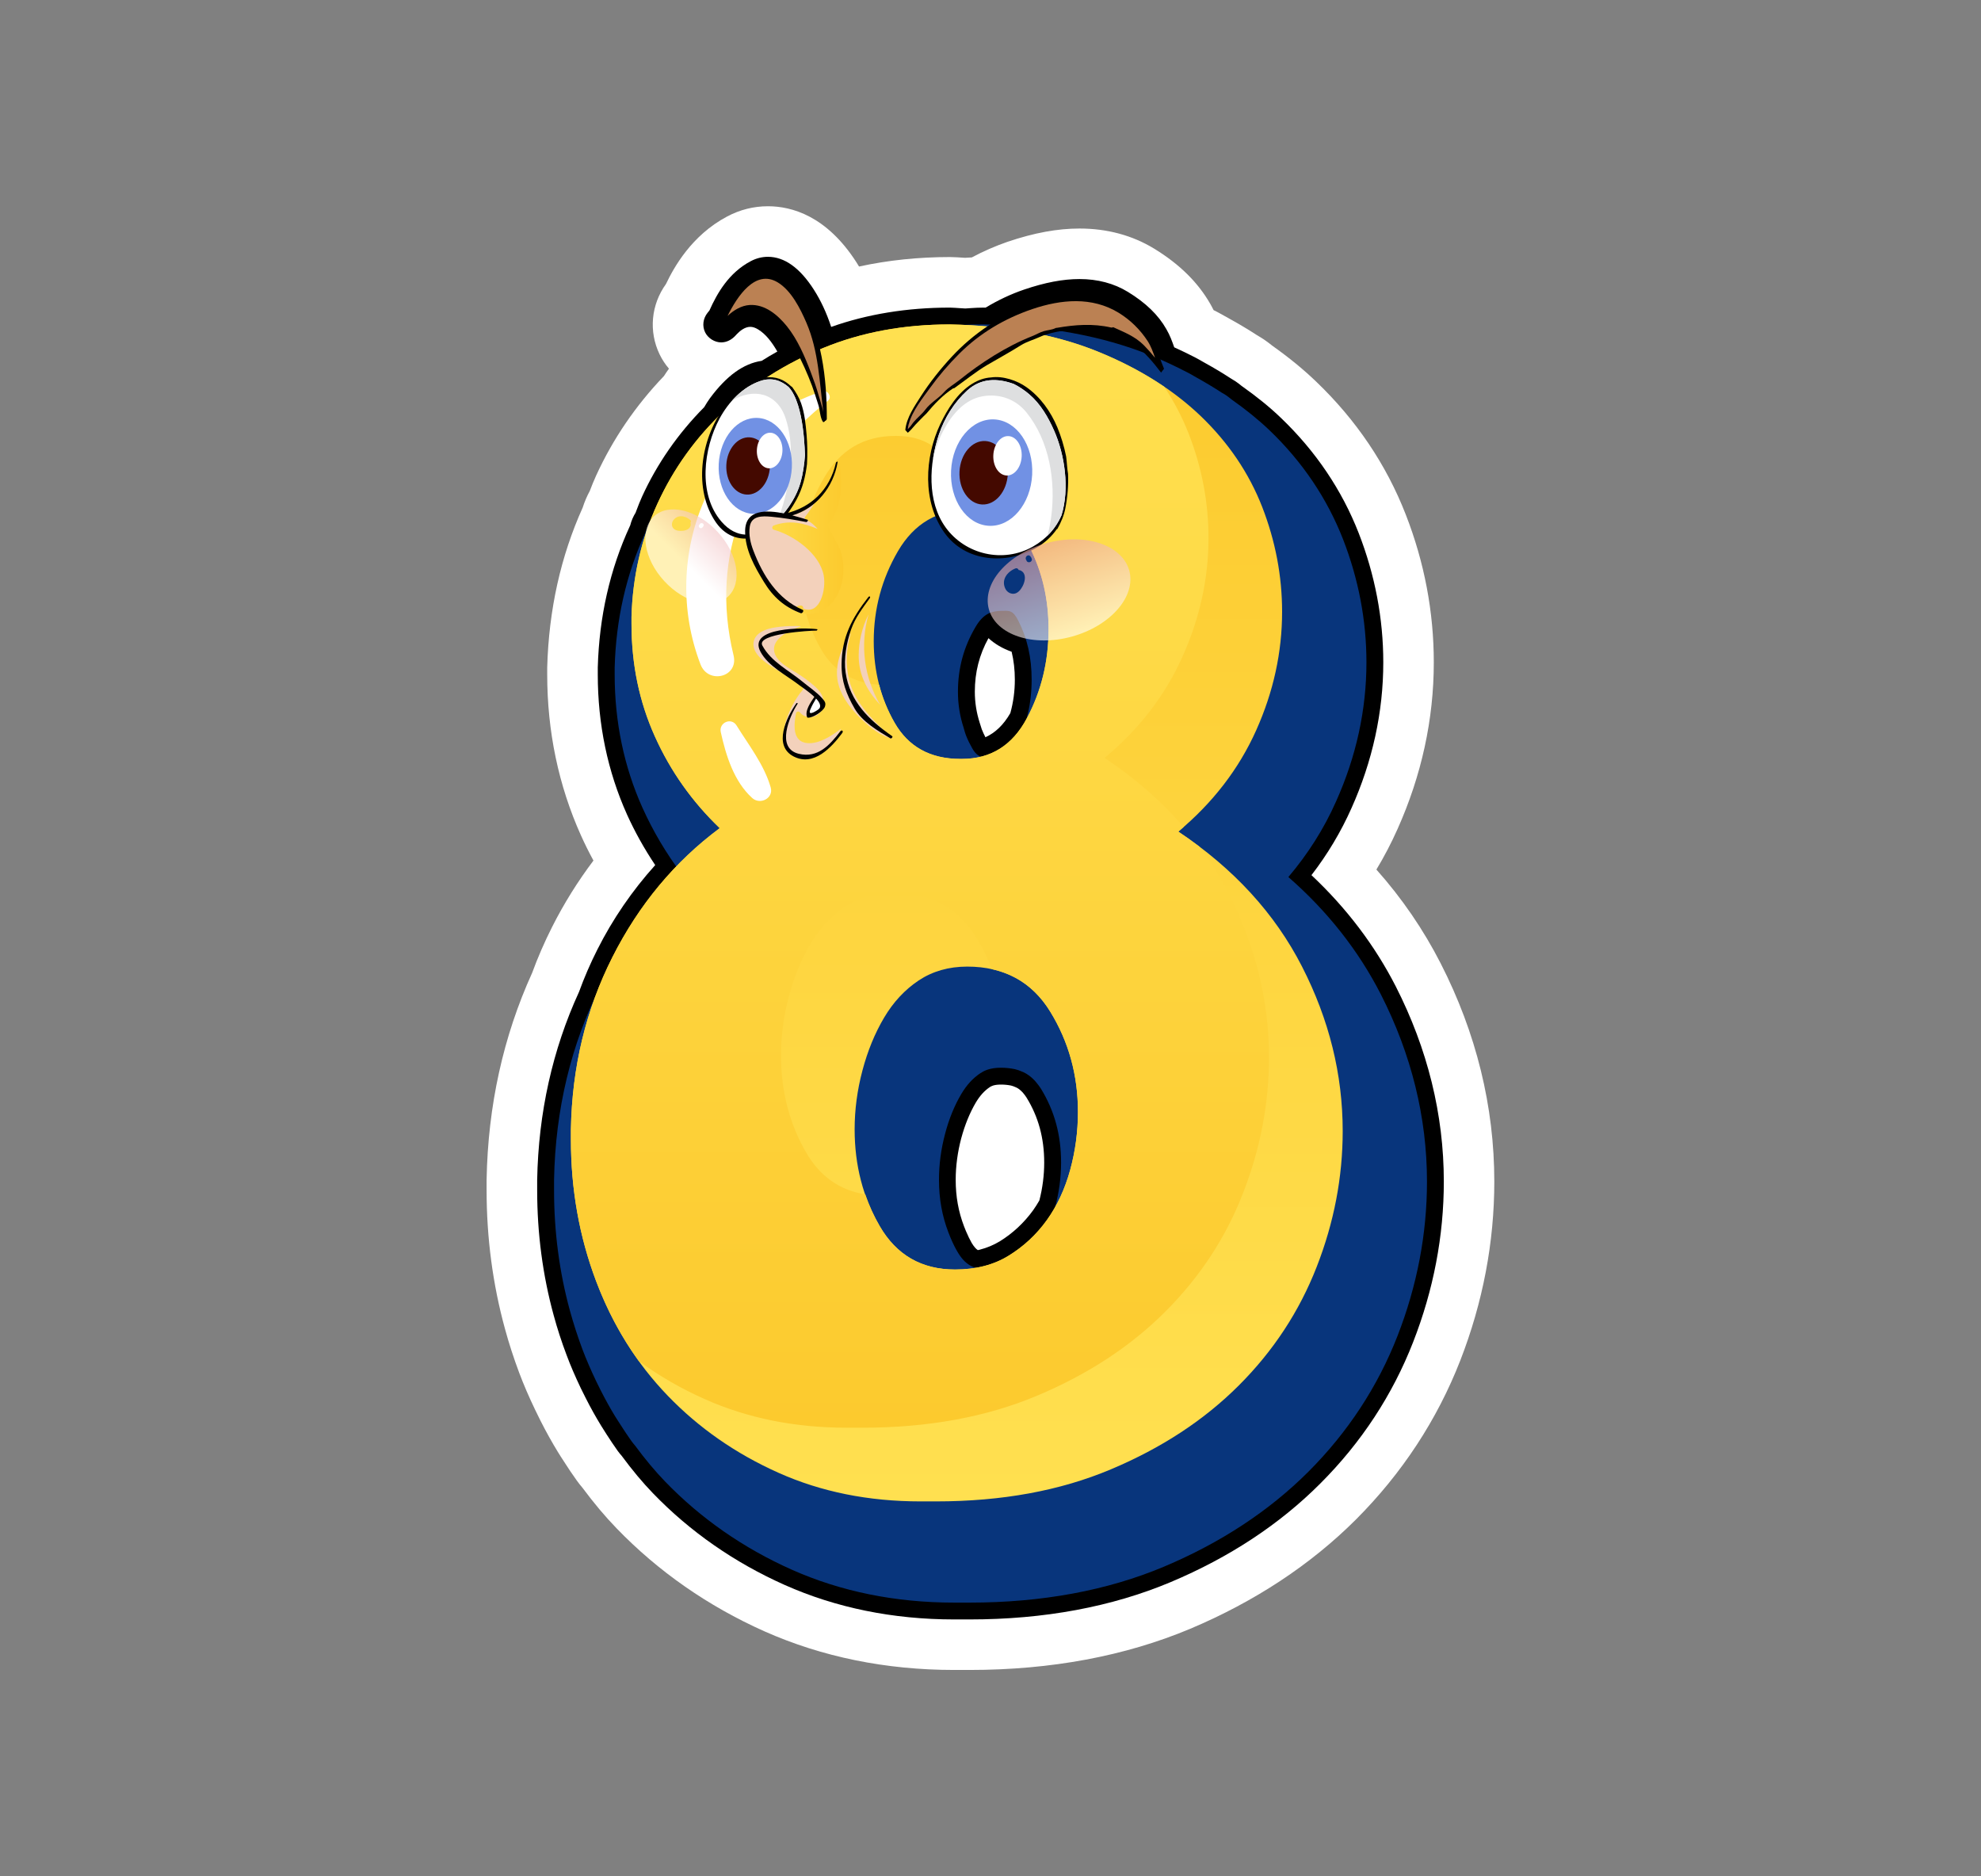 <?xml version="1.0" encoding="utf-8"?>
<!-- Generator: Adobe Illustrator 16.0.0, SVG Export Plug-In . SVG Version: 6.00 Build 0)  -->
<!DOCTYPE svg PUBLIC "-//W3C//DTD SVG 1.1//EN" "http://www.w3.org/Graphics/SVG/1.1/DTD/svg11.dtd">
<svg version="1.1" id="Layer_1" xmlns="http://www.w3.org/2000/svg" xmlns:xlink="http://www.w3.org/1999/xlink" x="0px" y="0px"
	 width="58.083px" height="55px" viewBox="0 0 58.083 55" enable-background="new 0 0 58.083 55" xml:space="preserve">
<rect x="0" y="0" width="58.083" height="55" fill="#808080" stroke="none"/>
<g>
	<path fill="#FFFFFF" d="M42.039,19.416c0-1.473-0.275-2.93-0.82-4.327c-0.57-1.468-1.457-2.78-2.627-3.9
		c-0.373-0.36-0.797-0.706-1.287-1.054c-0.08-0.065-0.162-0.125-0.24-0.179c-0.07-0.047-0.146-0.093-0.209-0.13
		c-0.254-0.165-0.517-0.322-0.787-0.471l-0.065-0.037c-0.093-0.053-0.187-0.105-0.291-0.161c-0.042-0.022-0.087-0.045-0.13-0.066
		c-0.031-0.058-0.059-0.116-0.093-0.175c-0.367-0.641-0.906-1.171-1.643-1.623c-0.646-0.395-1.386-0.594-2.196-0.594
		c-0.645,0-1.331,0.126-2.104,0.387c-0.355,0.123-0.708,0.275-1.054,0.46c-0.05,0.001-0.195,0.011-0.195,0.011l-0.056-0.003
		c-0.113-0.008-0.227-0.016-0.392-0.019c-0.924,0-1.815,0.093-2.663,0.278c-0.025-0.042-0.052-0.083-0.078-0.126
		c-0.871-1.356-1.892-1.641-2.593-1.641c-0.418,0-0.82,0.1-1.198,0.301c-1.044,0.553-1.564,1.499-1.791,1.977
		c-0.438,0.608-0.512,1.389-0.188,2.063c0.075,0.154,0.167,0.295,0.275,0.42c-0.05,0.069-0.099,0.14-0.146,0.215
		c-0.83,0.866-1.498,1.846-1.986,2.911c-0.069,0.149-0.13,0.303-0.189,0.457c-0.084,0.155-0.154,0.319-0.208,0.488
		c-0.645,1.431-0.994,2.995-1.041,4.688v0.203c0,1.671,0.333,3.259,0.989,4.719c0.113,0.25,0.234,0.495,0.367,0.738
		c-0.46,0.611-0.865,1.259-1.208,1.938c-0.222,0.438-0.425,0.904-0.589,1.353c-0.847,1.863-1.297,3.896-1.336,6.068v0.305
		c0,1.393,0.181,2.76,0.537,4.057c0.117,0.432,0.259,0.867,0.419,1.295c0.133,0.352,0.282,0.699,0.465,1.08
		c0.049,0.105,0.102,0.209,0.161,0.328c0.169,0.334,0.336,0.631,0.505,0.908c0.058,0.094,0.117,0.188,0.179,0.281
		c0.122,0.191,0.247,0.379,0.374,0.555c0.064,0.09,0.122,0.162,0.17,0.217c0.342,0.459,0.662,0.84,1.002,1.191
		c1.219,1.262,2.675,2.277,4.328,3.016c1.691,0.752,3.564,1.135,5.568,1.135h0.456c2.384,0,4.558-0.406,6.467-1.207
		c1.894-0.799,3.53-1.877,4.86-3.205c1.35-1.352,2.379-2.92,3.059-4.664c0.66-1.697,0.996-3.461,0.996-5.24
		c0-2.199-0.527-4.35-1.572-6.395c-0.502-0.984-1.133-1.907-1.885-2.752c0.232-0.384,0.438-0.78,0.619-1.186
		C41.681,22.729,42.039,21.084,42.039,19.416z"/>
	<g>
		<path d="M40.558,19.416c0-1.289-0.244-2.564-0.721-3.789c-0.494-1.263-1.258-2.397-2.273-3.37c-0.33-0.319-0.713-0.628-1.16-0.944
			c-0.057-0.046-0.113-0.092-0.173-0.131c-0.054-0.035-0.11-0.067-0.149-0.092c-0.231-0.151-0.477-0.299-0.745-0.447l-0.071-0.04
			c-0.076-0.043-0.148-0.086-0.234-0.13c-0.205-0.105-0.406-0.202-0.604-0.292c-0.059-0.168-0.124-0.351-0.229-0.53
			c-0.236-0.418-0.606-0.775-1.128-1.094c-0.408-0.25-0.888-0.377-1.421-0.377c-0.48,0-1.011,0.1-1.625,0.309
			c-0.381,0.13-0.761,0.308-1.127,0.529c-0.019,0-0.037-0.001-0.06-0.001c-0.133,0-0.261,0.007-0.39,0.016l-0.144,0.01l-0.165-0.01
			c-0.091-0.007-0.184-0.013-0.29-0.016c-1.249,0-2.417,0.19-3.479,0.566c-0.134-0.409-0.302-0.771-0.509-1.094
			C23.453,7.852,23,7.528,22.516,7.528c-0.174,0-0.343,0.043-0.504,0.128c-0.644,0.34-0.985,0.94-1.211,1.445
			c-0.02,0.023-0.038,0.045-0.055,0.068c-0.134,0.168-0.162,0.387-0.072,0.573c0.084,0.172,0.279,0.295,0.47,0.295
			c0.157,0,0.308-0.072,0.433-0.213c0.007-0.007,0.014-0.016,0.022-0.024c0.096-0.102,0.241-0.219,0.399-0.219
			c0.073,0,0.15,0.025,0.234,0.078c0.223,0.138,0.392,0.358,0.56,0.646c-0.157,0.087-0.311,0.179-0.46,0.273
			c-0.532,0.078-1.028,0.436-1.516,1.095c-0.059,0.081-0.114,0.169-0.169,0.263c-0.767,0.774-1.379,1.655-1.82,2.618
			c-0.063,0.137-0.116,0.276-0.169,0.416l-0.021,0.057c-0.071,0.114-0.125,0.238-0.159,0.373c-0.004,0.008-0.008,0.016-0.009,0.02
			c-0.585,1.269-0.901,2.66-0.942,4.147v0.203c0,1.461,0.289,2.844,0.858,4.109c0.227,0.501,0.497,0.988,0.826,1.48
			c-0.676,0.751-1.245,1.581-1.695,2.474c-0.206,0.406-0.392,0.838-0.539,1.244c-0.777,1.691-1.19,3.543-1.227,5.508v0.305
			c0,1.264,0.163,2.496,0.484,3.666c0.106,0.391,0.233,0.781,0.378,1.164c0.114,0.309,0.249,0.619,0.417,0.973
			c0.045,0.094,0.092,0.186,0.141,0.283c0.152,0.301,0.3,0.564,0.45,0.809c0.05,0.082,0.101,0.164,0.16,0.254
			c0.108,0.168,0.217,0.332,0.331,0.492c0.045,0.061,0.092,0.119,0.111,0.137c0.32,0.432,0.612,0.783,0.923,1.105
			c1.086,1.125,2.387,2.031,3.864,2.689c1.501,0.668,3.172,1.01,4.966,1.01h0.456c2.185,0,4.167-0.369,5.892-1.094
			c1.719-0.723,3.193-1.693,4.385-2.887c1.205-1.203,2.123-2.602,2.727-4.154c0.596-1.525,0.898-3.107,0.898-4.701
			c0-1.963-0.475-3.887-1.408-5.719c-0.615-1.203-1.445-2.298-2.473-3.263c0.471-0.611,0.863-1.267,1.17-1.956
			C40.242,22.316,40.558,20.874,40.558,19.416z M29.661,19.105c0.063,0.261,0.094,0.531,0.094,0.817c0,0.337-0.043,0.66-0.132,0.982
			c-0.197,0.342-0.438,0.574-0.73,0.708c-0.04-0.076-0.076-0.154-0.107-0.233l-0.06-0.188c-0.096-0.302-0.144-0.601-0.144-0.915
			c0-0.567,0.131-1.083,0.4-1.569C29.167,18.877,29.397,19.011,29.661,19.105z M28.611,32.32c0.119-0.199,0.253-0.348,0.411-0.453
			c0.033-0.021,0.111-0.074,0.324-0.074c0.107,0,0.206,0.01,0.299,0.029c0.046,0.012,0.089,0.027,0.15,0.055
			s0.115,0.068,0.191,0.148c0.048,0.057,0.083,0.102,0.11,0.146c0.35,0.566,0.52,1.191,0.52,1.908c0,0.373-0.048,0.746-0.142,1.111
			c-0.058,0.1-0.118,0.197-0.184,0.289c-0.265,0.365-0.593,0.672-0.975,0.908c-0.177,0.107-0.374,0.191-0.589,0.246
			c-0.019,0.004-0.036,0.01-0.057,0.012c-0.052-0.033-0.109-0.094-0.181-0.213c-0.054-0.094-0.108-0.207-0.17-0.352l-0.053-0.133
			c-0.164-0.428-0.244-0.873-0.244-1.363c0-0.4,0.055-0.811,0.163-1.219C28.291,32.971,28.435,32.619,28.611,32.32z"/>
		<g>
			<g>
				<path fill="#08357C" d="M40.064,19.416c0-1.228-0.232-2.441-0.686-3.608c-0.467-1.195-1.191-2.271-2.156-3.195
					c-0.32-0.305-0.687-0.604-1.121-0.909c-0.048-0.041-0.096-0.078-0.146-0.113c-0.051-0.032-0.102-0.065-0.127-0.076
					c-0.223-0.146-0.466-0.292-0.736-0.443l-0.071-0.04c-0.07-0.041-0.138-0.081-0.214-0.119c-0.381-0.197-0.742-0.364-1.102-0.509
					c-1.379-0.555-3.007-0.855-4.866-0.894c-1.54,0-2.975,0.269-4.265,0.796c-1.279,0.524-2.413,1.245-3.371,2.143
					c-0.966,0.907-1.734,1.976-2.285,3.176c-0.556,1.209-0.857,2.522-0.896,3.943v0.203c0,1.389,0.274,2.704,0.814,3.905
					c0.312,0.691,0.695,1.338,1.148,1.938c-0.945,0.929-1.736,2.018-2.362,3.255c-0.876,1.734-1.339,3.648-1.377,5.717v0.305
					c0,1.219,0.157,2.41,0.467,3.537c0.103,0.373,0.225,0.752,0.363,1.121c0.112,0.297,0.242,0.598,0.402,0.934
					c0.043,0.09,0.087,0.18,0.134,0.271c0.146,0.287,0.288,0.543,0.432,0.777c0.047,0.076,0.096,0.152,0.154,0.24
					c0.103,0.16,0.206,0.318,0.317,0.473c0.033,0.045,0.069,0.09,0.105,0.131c0.305,0.412,0.586,0.748,0.882,1.055
					c1.043,1.08,2.291,1.949,3.71,2.582c1.438,0.641,3.04,0.967,4.765,0.967h0.456c2.118,0,4.036-0.355,5.699-1.055
					c1.659-0.699,3.081-1.633,4.228-2.779c1.158-1.158,2.037-2.498,2.617-3.986c0.572-1.467,0.863-2.988,0.863-4.521
					c0-1.883-0.457-3.732-1.355-5.494c-0.656-1.282-1.563-2.434-2.709-3.434c0.576-0.68,1.045-1.419,1.396-2.211
					C39.765,22.178,40.064,20.805,40.064,19.416z M29.448,17.905c0.162,0,0.26,0,0.405,0.284c0.267,0.521,0.395,1.088,0.395,1.734
					c0,0.707-0.149,1.335-0.458,1.916c-0.202,0.378-0.374,0.408-0.596,0.408h-0.051c-0.426,0-0.539-0.139-0.641-0.318
					c-0.066-0.116-0.126-0.238-0.175-0.361c-0.016-0.038-0.027-0.079-0.04-0.118l-0.03-0.106c-0.115-0.352-0.17-0.7-0.17-1.065
					c0-0.688,0.167-1.305,0.51-1.891c0.235-0.403,0.471-0.482,0.8-0.482H29.448z M27.709,33.24c0.115-0.439,0.276-0.834,0.477-1.172
					c0.157-0.264,0.341-0.465,0.562-0.611c0.102-0.066,0.272-0.158,0.599-0.158c0.144,0,0.278,0.016,0.405,0.041
					c0.07,0.016,0.143,0.041,0.251,0.088c0.118,0.055,0.225,0.133,0.323,0.236c0,0.002,0.034,0.039,0.035,0.039
					c0.067,0.08,0.118,0.145,0.158,0.209c0.398,0.648,0.592,1.357,0.592,2.168c0,0.439-0.06,0.881-0.176,1.309
					c-0.104,0.385-0.26,0.719-0.458,0.996c-0.191,0.264-0.417,0.475-0.69,0.645c-0.095,0.057-0.197,0.1-0.316,0.131
					c-0.14,0.035-0.302,0.055-0.479,0.055c-0.45,0-0.701-0.143-0.926-0.533c-0.063-0.107-0.127-0.236-0.199-0.406
					c-0.021-0.049-0.041-0.1-0.059-0.148c-0.187-0.486-0.277-0.99-0.277-1.541C27.53,34.143,27.59,33.689,27.709,33.24z"/>
				<g>
					<g>
						<linearGradient id="SVGID_1_" gradientUnits="userSpaceOnUse" x1="28.054" y1="44.014" x2="28.054" y2="9.511">
							<stop  offset="0" style="stop-color:#FFE050"/>
							<stop  offset="1" style="stop-color:#FCCA2E"/>
						</linearGradient>
						<path fill="url(#SVGID_1_)" d="M21.102,24.276c-0.812-0.778-1.446-1.675-1.902-2.69c-0.457-1.015-0.685-2.112-0.685-3.298
							v-0.203c0.033-1.183,0.287-2.291,0.761-3.322c0.473-1.031,1.123-1.936,1.953-2.715c0.828-0.778,1.801-1.396,2.918-1.852
							c1.115-0.457,2.351-0.686,3.703-0.686c1.657,0.034,3.095,0.296,4.313,0.786c1.217,0.491,2.232,1.126,3.046,1.904
							c0.81,0.779,1.411,1.667,1.8,2.664c0.387,0.998,0.582,2.021,0.582,3.069c0,1.184-0.252,2.343-0.76,3.476
							s-1.27,2.122-2.283,2.968c1.623,1.082,2.832,2.402,3.627,3.956c0.797,1.557,1.193,3.164,1.193,4.822
							c0,1.352-0.254,2.68-0.762,3.98c-0.508,1.303-1.268,2.463-2.283,3.477c-1.016,1.016-2.266,1.836-3.754,2.461
							c-1.488,0.627-3.196,0.939-5.126,0.939h-0.456c-1.522,0-2.909-0.279-4.16-0.838c-1.252-0.559-2.334-1.311-3.247-2.258
							c-0.914-0.947-1.616-2.072-2.106-3.373c-0.49-1.303-0.735-2.682-0.735-4.135v-0.305c0.033-1.826,0.439-3.51,1.218-5.049
							C18.734,26.517,19.783,25.257,21.102,24.276z M28.002,37.215c0.608,0,1.134-0.135,1.572-0.406
							c0.44-0.271,0.813-0.617,1.118-1.041c0.303-0.422,0.531-0.914,0.685-1.471c0.152-0.559,0.228-1.125,0.228-1.701
							c0-1.08-0.271-2.061-0.813-2.941c-0.54-0.879-1.354-1.32-2.434-1.32c-0.542,0-1.016,0.137-1.422,0.406
							c-0.406,0.271-0.745,0.635-1.015,1.092c-0.271,0.457-0.482,0.973-0.634,1.547c-0.153,0.576-0.229,1.15-0.229,1.727
							c0,1.047,0.244,1.996,0.735,2.84C26.286,36.791,27.021,37.215,28.002,37.215z M25.618,18.796c0,0.879,0.203,1.674,0.609,2.385
							c0.405,0.709,1.048,1.065,1.928,1.065h0.051c0.845,0,1.479-0.398,1.902-1.193c0.424-0.794,0.636-1.667,0.636-2.613
							c0-0.879-0.187-1.682-0.56-2.41c-0.372-0.727-0.948-1.091-1.724-1.091H28.41c-0.915,0-1.607,0.406-2.082,1.218
							C25.854,16.971,25.618,17.85,25.618,18.796z"/>
						<linearGradient id="SVGID_2_" gradientUnits="userSpaceOnUse" x1="26.973" y1="9.511" x2="26.973" y2="41.852">
							<stop  offset="0" style="stop-color:#FFE050"/>
							<stop  offset="1" style="stop-color:#FCCA2E"/>
						</linearGradient>
						<path fill="url(#SVGID_2_)" d="M24.827,41.852h0.457c1.928,0,3.635-0.313,5.124-0.939c1.488-0.625,2.74-1.445,3.754-2.459
							c1.017-1.016,1.779-2.174,2.283-3.477c0.508-1.301,0.762-2.629,0.762-3.982c0-1.658-0.396-3.265-1.193-4.82
							c-0.242-0.476-0.527-0.926-0.85-1.358c-0.197-0.151-0.402-0.297-0.615-0.438c0.055-0.045,0.102-0.092,0.156-0.137
							c-0.646-0.747-1.416-1.422-2.318-2.025c1.017-0.845,1.775-1.834,2.284-2.968c0.508-1.133,0.762-2.292,0.762-3.476
							c0-1.049-0.194-2.072-0.584-3.069c-0.189-0.48-0.427-0.934-0.712-1.365c-0.584-0.398-1.242-0.747-1.973-1.042
							c-1.219-0.49-2.656-0.752-4.313-0.786c-1.353,0-2.588,0.229-3.703,0.686c-1.117,0.456-2.09,1.074-2.918,1.852
							c-0.83,0.779-1.48,1.684-1.953,2.715c-0.474,1.032-0.728,2.14-0.761,3.322v0.203c0,1.186,0.228,2.283,0.685,3.298
							c0.456,1.015,1.091,1.912,1.902,2.69c-1.319,0.98-2.368,2.241-3.146,3.78c-0.778,1.539-1.185,3.223-1.218,5.049v0.305
							c0,1.453,0.245,2.832,0.735,4.135c0.324,0.861,0.743,1.643,1.254,2.35c0.593,0.434,1.238,0.809,1.938,1.119
							C21.917,41.572,23.305,41.852,24.827,41.852z M24.167,13.997c0.473-0.812,1.167-1.218,2.08-1.218h0.051
							c0.777,0,1.353,0.364,1.725,1.091c0.175,0.34,0.306,0.697,0.397,1.07h0.04c0.775,0,1.352,0.364,1.724,1.091
							c0.373,0.728,0.56,1.531,0.56,2.41c0,0.947-0.212,1.819-0.636,2.613c-0.423,0.795-1.058,1.193-1.902,1.193h-0.051
							c-0.88,0-1.522-0.356-1.928-1.065c-0.199-0.349-0.35-0.718-0.451-1.108c-0.768-0.055-1.339-0.404-1.71-1.054
							c-0.406-0.71-0.609-1.504-0.609-2.385C23.457,15.689,23.693,14.809,24.167,13.997z M23.127,29.219
							c0.152-0.574,0.362-1.092,0.634-1.549c0.271-0.456,0.609-0.818,1.015-1.091c0.406-0.27,0.88-0.405,1.421-0.405
							c1.082,0,1.894,0.44,2.436,1.319c0.181,0.293,0.329,0.6,0.448,0.917c0.729,0.16,1.3,0.574,1.712,1.244
							c0.541,0.881,0.813,1.861,0.813,2.941c0,0.576-0.075,1.143-0.228,1.701c-0.153,0.557-0.382,1.049-0.685,1.471
							c-0.305,0.424-0.678,0.77-1.118,1.041c-0.438,0.271-0.964,0.406-1.572,0.406c-0.981,0-1.717-0.424-2.207-1.27
							c-0.173-0.299-0.314-0.609-0.426-0.934c-0.747-0.117-1.328-0.523-1.735-1.227c-0.49-0.846-0.735-1.793-0.735-2.842
							C22.899,30.369,22.975,29.793,23.127,29.219z"/>
						<g>
							<path fill="#FFFFFF" d="M24.112,11.467c-3.289,1.078-4.786,4.854-3.572,8.011c0.228,0.591,1.123,0.373,0.968-0.267
								c-0.722-2.959,0.42-5.624,2.769-7.465C24.409,11.642,24.264,11.417,24.112,11.467L24.112,11.467z"/>
						</g>
						<g>
							<path fill="#FFFFFF" d="M21.133,21.461c0.151,0.685,0.387,1.449,0.922,1.932c0.23,0.209,0.635,0.009,0.541-0.314
								c-0.19-0.661-0.641-1.233-1-1.812C21.442,21.019,21.072,21.182,21.133,21.461L21.133,21.461z"/>
						</g>
					</g>
				</g>
			</g>
			<g>
				<g>
					<g>
						<path fill="#F3D1BB" d="M25.465,18.011c-0.189,0.375-0.288,0.806-0.288,1.201c-0.001,0.604,0.265,1.056,0.632,1.455
							C25.337,19.863,25.209,18.905,25.465,18.011z"/>
						<path fill="#F3D1BB" d="M23.339,20.906c0.009-0.046,0.078-0.066,0.108-0.03c0.206,0.257,0.626,0.158,0.689-0.178
							c0.044-0.237-0.062-0.409-0.229-0.563c-0.163-0.148-0.334-0.272-0.521-0.391c-0.235-0.148-0.641-0.347-0.688-0.659
							c-0.052-0.354,0.388-0.583,0.793-0.731c-0.112-0.004-0.226-0.006-0.338-0.001c-0.316,0.013-0.981,0.048-1.056,0.466
							c-0.068,0.384,0.445,0.67,0.717,0.838c0.24,0.15,0.515,0.28,0.718,0.48c0.026,0.027,0.023,0.066,0,0.093
							c-0.361,0.403-0.947,1.635-0.203,1.968c0.532,0.239,1.099-0.344,1.335-0.839c-0.287,0.217-0.651,0.452-0.987,0.425
							C23.224,21.749,23.274,21.239,23.339,20.906z"/>
						<path fill="#F3D1BB" d="M24.899,19.936c-0.121-0.486-0.084-0.943,0.05-1.382c-0.307,0.48-0.509,1.016-0.359,1.531
							c0.111,0.39,0.38,0.723,0.669,0.998c0.247,0.234,0.555,0.498,0.901,0.564C25.648,21.153,25.076,20.649,24.899,19.936z"/>
						<path d="M34.117,10.828c0.006-0.007,0.009-0.014,0.012-0.021c-0.025-0.061-0.051-0.123-0.076-0.189
							c-0.09-0.246-0.15-0.494-0.279-0.722c-0.223-0.39-0.581-0.686-0.959-0.917c-0.801-0.488-1.789-0.306-2.63-0.021
							c-0.876,0.297-1.647,0.821-2.277,1.497c-0.334,0.36-0.641,0.745-0.906,1.157c-0.186,0.291-0.426,0.634-0.458,0.994
							c0.022,0.026,0.046,0.052,0.071,0.077c0.002-0.001,0.004,0,0.006,0c0.031-0.031,0.072-0.063,0.093-0.09
							c0.085-0.103,0.179-0.201,0.273-0.296c0.056-0.06,0.116-0.116,0.175-0.174l0.001-0.001c0.229-0.275,0.473-0.533,0.772-0.731
							c0.015-0.008,0.027-0.011,0.04-0.01c0.323-0.227,0.63-0.482,0.972-0.683c0.331-0.193,0.67-0.378,0.994-0.582
							c0.166-0.103,0.38-0.161,0.558-0.244c0.158-0.075,0.475-0.155,0.646-0.168c0.367-0.026,0.715-0.069,1.081-0.052
							c0.759,0.035,1.367,0.676,1.818,1.271C34.066,10.89,34.091,10.858,34.117,10.828z"/>
						<path fill="#BB8153" d="M33.539,10.121c-0.262-0.263-0.576-0.381-0.896-0.528c-0.004,0-0.008,0-0.01-0.001
							c-0.015,0.01-0.031,0.014-0.051,0.01c-0.537-0.124-1.061-0.084-1.598,0.009c-0.006,0-0.009,0-0.015-0.001
							c-0.011,0.005-0.022,0.008-0.034,0.014c-0.096,0.045-0.227,0.054-0.326,0.082c-0.125,0.036-0.221,0.099-0.343,0.147
							c-0.759,0.299-1.513,0.785-2.149,1.298c-0.14,0.111-0.315,0.209-0.435,0.343c-0.163,0.184-0.404,0.315-0.549,0.511
							c-0.105,0.141-0.244,0.243-0.354,0.378c-0.027,0.034-0.057,0.075-0.088,0.119c-0.023,0.027-0.05,0.053-0.075,0.079
							c0.006-0.045,0.013-0.092,0.024-0.139c0.002-0.004,0.004-0.01,0.006-0.014c0.102-0.384,0.414-0.768,0.623-1.058
							c0.257-0.356,0.544-0.689,0.854-0.999c0.607-0.607,1.336-1.036,2.147-1.311c0.84-0.284,1.745-0.369,2.526,0.107
							c0.344,0.21,0.636,0.497,0.855,0.834c0.096,0.15,0.156,0.322,0.215,0.488C33.764,10.362,33.654,10.239,33.539,10.121z"/>
						<path d="M24.242,12.281c0.003-1.184-0.146-2.509-0.796-3.525c-0.242-0.378-0.697-0.93-1.202-0.663
							c-0.508,0.27-0.8,0.766-1.021,1.277c-0.03,0.036-0.062,0.071-0.089,0.106C21.09,9.531,21.142,9.57,21.187,9.52
							c0.013-0.016,0.026-0.03,0.039-0.044c0.002-0.001,0.003-0.004,0.005-0.005c0.349-0.373,0.8-0.517,1.263-0.23
							c0.383,0.237,0.627,0.625,0.835,1.013c0.187,0.341,0.346,0.7,0.483,1.064c0.068,0.186,0.125,0.375,0.186,0.564
							c0.04,0.125,0.048,0.367,0.129,0.481c0.017,0.024,0.05,0.001,0.063-0.024C24.209,12.339,24.242,12.302,24.242,12.281z"/>
						<path fill="#BB8153" d="M24.003,11.592c-0.064-0.231-0.146-0.456-0.231-0.68c-0.176-0.464-0.387-0.959-0.701-1.349
							c-0.269-0.332-0.643-0.65-1.093-0.622c-0.243,0.016-0.465,0.151-0.646,0.32c0.283-0.572,0.813-1.379,1.47-0.984
							c0.399,0.24,0.664,0.772,0.842,1.184c0.361,0.84,0.381,1.74,0.498,2.629c-0.002-0.012-0.003-0.021-0.005-0.028
							C24.102,11.904,24.047,11.746,24.003,11.592z"/>
						<path d="M23.649,12.743c-0.026-0.308-0.059-0.637-0.163-0.929c-0.063-0.173-0.155-0.323-0.259-0.468
							c-0.011-0.009-0.023-0.017-0.035-0.024c-0.198-0.189-0.439-0.3-0.774-0.255c-0.502,0.068-0.919,0.518-1.202,0.902
							c-0.675,0.91-0.897,2.383-0.221,3.35c0.307,0.438,0.767,0.564,1.261,0.402c0.498-0.162,0.856-0.637,1.097-1.075
							c0.18-0.331,0.264-0.682,0.308-1.043C23.676,13.315,23.674,13.028,23.649,12.743z"/>
						<path fill="#FFFFFF" d="M23.468,14.154c-0.259,0.917-1.431,2.152-2.312,1.14c-0.702-0.807-0.527-2.15-0.061-3.02
							c0.259-0.482,0.679-0.936,1.208-1.109c0.333-0.11,0.599-0.007,0.819,0.181c0.475,0.514,0.471,1.998,0.479,1.991
							C23.582,13.613,23.544,13.887,23.468,14.154z"/>
						<path fill="#DEDFE0" d="M23.124,11.346c-0.221-0.188-0.486-0.291-0.819-0.181c-0.323,0.105-0.605,0.317-0.835,0.574
							c0.611-0.371,1.311-0.234,1.563,0.519c0.247,0.743,0.171,1.602-0.022,2.347c-0.054,0.206-0.12,0.42-0.205,0.628
							c0.315-0.304,0.562-0.717,0.663-1.08c0.076-0.267,0.113-0.541,0.135-0.817C23.594,13.344,23.598,11.859,23.124,11.346z"/>
						<path d="M30.986,15.51c0.004,0,0.009-0.003,0.015-0.004c0.107-0.191,0.194-0.391,0.235-0.605
							c0.064-0.326,0.094-0.67,0.079-1.011c-0.029-0.165-0.032-0.334-0.055-0.503c0-0.001,0-0.001,0-0.003
							c-0.06-0.301-0.149-0.59-0.257-0.853c-0.195-0.467-0.497-0.892-0.912-1.185c-0.266-0.188-0.683-0.334-1.031-0.282
							c-0.186,0.011-0.37,0.069-0.566,0.192c-0.419,0.264-0.715,0.736-0.923,1.172c-0.466,0.979-0.53,2.286,0.124,3.194
							c0.623,0.862,1.813,0.934,2.681,0.441C30.636,15.915,30.835,15.726,30.986,15.51z"/>
						<path fill="#FFFFFF" d="M30.282,16.025c-0.868,0.491-1.977,0.236-2.556-0.564c-0.555-0.769-0.483-1.874-0.196-2.727
							c0.164-0.484,0.447-0.938,0.824-1.283c0.408-0.374,0.892-0.368,1.369-0.196c0.172,0.086,0.329,0.196,0.453,0.302
							c0.33,0.282,0.555,0.669,0.728,1.061c0.315,0.708,0.461,1.705,0.218,2.49C30.96,15.472,30.698,15.789,30.282,16.025z"/>
						<path fill="#DEDFE0" d="M30.904,12.618c-0.173-0.392-0.397-0.779-0.728-1.061c-0.124-0.106-0.281-0.216-0.453-0.302
							c-0.478-0.172-0.961-0.178-1.369,0.196c-0.377,0.345-0.66,0.799-0.824,1.283c-0.079,0.234-0.141,0.488-0.179,0.748
							c0.069-0.313,0.176-0.614,0.324-0.889c0.241-0.446,0.609-0.885,1.139-0.977c0.493-0.084,0.97,0.085,1.286,0.479
							c0.67,0.834,0.858,2.008,0.722,3.05c-0.021,0.151-0.055,0.354-0.111,0.559c0.182-0.176,0.315-0.376,0.411-0.595
							C31.365,14.323,31.219,13.327,30.904,12.618z"/>
						<linearGradient id="SVGID_3_" gradientUnits="userSpaceOnUse" x1="21.939" y1="15.773" x2="24.729" y2="15.773">
							<stop  offset="0" style="stop-color:#FFE050"/>
							<stop  offset="1" style="stop-color:#FCCA2E"/>
						</linearGradient>
						<path fill="url(#SVGID_3_)" d="M24.642,16.138c-0.028-0.082-0.396-0.758-0.387-0.763c0.13-0.087,0.197-0.254,0.256-0.391
							c0.102-0.237,0.133-0.479,0.151-0.731c0.017-0.234-0.032-0.449-0.033-0.677c-0.001-0.071-0.093,0.014-0.104,0.037
							c-0.043,0.1-0.053,0.212-0.086,0.316c-0.054,0.171-0.142,0.316-0.241,0.463c-0.006,0.01-0.009,0.019-0.011,0.025
							c-0.248,0.339-0.6,0.618-0.99,0.688c-0.009,0.001-0.021,0.011-0.032,0.024c-0.158-0.021-0.315-0.044-0.473-0.066
							c-0.154-0.021-0.367-0.034-0.504,0.061c-0.332,0.231-0.27,0.608-0.17,0.957c0.138,0.482,0.333,0.945,0.661,1.332
							c0.282,0.332,0.791,0.697,1.254,0.555C24.668,17.741,24.866,16.791,24.642,16.138z"/>
						<path fill="#F3D1BB" d="M23.369,17.892c-0.033-0.021-0.045-0.072-0.013-0.102c0.045-0.041,0.061-0.03,0.115-0.038
							c0.057-0.01,0.091,0.048,0.079,0.089c0.495,0.2,0.678-0.564,0.601-0.974c-0.12-0.637-0.876-1.177-1.463-1.338
							c-0.064-0.019-0.058-0.104,0-0.126c0.476-0.169,0.867-0.07,1.286,0.101c-0.094-0.103-0.192-0.201-0.329-0.257
							c-0.034-0.014-0.067-0.06-0.039-0.096c0.102-0.131,0.19-0.264,0.272-0.396c-0.199,0.175-0.433,0.305-0.681,0.349
							c-0.009,0.001-0.021,0.011-0.032,0.024c-0.158-0.021-0.315-0.044-0.473-0.066c-0.154-0.021-0.367-0.034-0.504,0.061
							c-0.332,0.231-0.27,0.608-0.17,0.957c0.138,0.482,0.333,0.945,0.661,1.332c0.201,0.237,0.519,0.49,0.853,0.564
							C23.48,17.956,23.426,17.93,23.369,17.892z"/>
						
							<ellipse transform="matrix(0.999 0.051 -0.051 0.999 0.718 -1.101)" fill="#7191E4" cx="22.145" cy="13.642" rx="1.073" ry="1.407"/>
						
							<ellipse transform="matrix(0.999 0.05 -0.05 0.999 0.704 -1.072)" fill="#440900" cx="21.935" cy="13.648" rx="0.639" ry="0.84"/>
						
							<ellipse transform="matrix(0.999 0.051 -0.051 0.999 0.699 -1.129)" fill="#FFFFFF" cx="22.563" cy="13.198" rx="0.375" ry="0.522"/>
						
							<ellipse transform="matrix(0.999 0.051 -0.051 0.999 0.735 -1.45)" fill="#7191E4" cx="29.074" cy="13.835" rx="1.19" ry="1.561"/>
						
							<ellipse transform="matrix(0.999 0.05 -0.05 0.999 0.721 -1.412)" fill="#440900" cx="28.841" cy="13.842" rx="0.709" ry="0.931"/>
						
							<ellipse transform="matrix(0.999 0.051 -0.051 0.999 0.711 -1.474)" fill="#FFFFFF" cx="29.539" cy="13.342" rx="0.416" ry="0.578"/>
						<path d="M24.559,13.548c0.006-0.037-0.043-0.004-0.049,0.017c-0.18,0.786-0.723,1.318-1.497,1.492
							c-0.55-0.117-1.161-0.126-1.166,0.511c-0.004,0.544,0.274,1.039,0.551,1.49c0.266,0.44,0.6,0.736,1.082,0.917
							c0.041,0.016,0.104-0.076,0.055-0.097c-0.74-0.323-1.164-1-1.446-1.737c-0.085-0.223-0.141-0.463-0.106-0.703
							c0.048-0.326,0.375-0.313,0.626-0.291c0.341,0.03,0.691,0.09,1.027,0.155c0.029,0.007,0.075-0.058,0.038-0.067
							c-0.114-0.034-0.271-0.082-0.443-0.127C23.933,14.902,24.437,14.276,24.559,13.548z"/>
						<g>
							<path d="M24.105,20.469c-0.159-0.182-0.394-0.334-0.58-0.49c-0.402-0.333-0.917-0.579-1.173-1.056
								c-0.188-0.351,1.42-0.44,1.588-0.438c0.016,0.001,0.04-0.038,0.02-0.041c-0.343-0.047-2.057-0.074-1.662,0.662
								c0.23,0.429,0.771,0.693,1.141,0.982c0.057,0.043,0.278,0.188,0.438,0.34c-0.107,0.161-0.288,0.407-0.212,0.597
								c0.004,0.011,0.015,0.011,0.022,0.013c0.143,0.01,0.452-0.189,0.499-0.32C24.225,20.603,24.179,20.555,24.105,20.469z"/>
							<path fill="#FFFFFF" d="M23.991,20.799c0.002-0.001-0.334,0.24-0.23-0.007c0.048-0.113,0.104-0.212,0.166-0.315
								C24.039,20.599,24.098,20.72,23.991,20.799z"/>
							<path d="M24.637,21.441c-0.31,0.398-0.655,0.791-1.216,0.656c-0.68-0.164-0.273-1.095-0.04-1.459
								c0.02-0.031-0.018-0.044-0.035-0.017c-0.288,0.409-0.688,1.241-0.074,1.555c0.59,0.303,1.114-0.274,1.422-0.688
								C24.738,21.428,24.682,21.382,24.637,21.441z"/>
							<path d="M26.159,21.58c-0.674-0.469-1.24-1.009-1.365-1.861c-0.061-0.412,0.027-0.886,0.163-1.274
								c0.122-0.346,0.333-0.613,0.544-0.909c0.031-0.042-0.008-0.075-0.041-0.033c-0.478,0.611-0.777,1.17-0.785,1.966
								c-0.006,0.501,0.137,0.872,0.38,1.297c0.223,0.391,0.684,0.658,1.052,0.878C26.136,21.661,26.187,21.599,26.159,21.58z"/>
						</g>
					</g>
					
						<linearGradient id="SVGID_4_" gradientUnits="userSpaceOnUse" x1="114.662" y1="-178.378" x2="113.826" y2="-181.273" gradientTransform="matrix(1 -0.03 0.03 1 -77.761 200.389)">
						<stop  offset="0" style="stop-color:#FFFFFF"/>
						<stop  offset="1" style="stop-color:#EA9C9E"/>
					</linearGradient>
					<path opacity="0.6" fill="url(#SVGID_4_)" d="M33.109,16.722c-0.211-0.755-1.3-1.112-2.437-0.797
						c-1.136,0.314-1.887,1.181-1.678,1.936c0.211,0.756,1.3,1.113,2.437,0.799C32.567,18.345,33.318,17.477,33.109,16.722z
						 M29.984,17.181c-0.054,0.104-0.144,0.222-0.271,0.225c-0.099,0.002-0.19-0.058-0.234-0.144
						c-0.131-0.261,0.049-0.502,0.293-0.599c0.047-0.018,0.081,0.009,0.095,0.045c0.056,0.008,0.106,0.035,0.142,0.084
						C30.085,16.908,30.042,17.066,29.984,17.181z M30.095,16.427c0-0.001,0-0.003,0-0.004c-0.07-0.078,0.041-0.196,0.112-0.119
						c0.022,0.023,0.035,0.044,0.043,0.075C30.282,16.479,30.125,16.527,30.095,16.427z"/>
					
						<linearGradient id="SVGID_5_" gradientUnits="userSpaceOnUse" x1="-875.815" y1="2391.314" x2="-876.442" y2="2389.144" gradientTransform="matrix(0.484 0.875 -0.875 0.484 2535.904 -375.025)">
						<stop  offset="0" style="stop-color:#FFFFFF"/>
						<stop  offset="1" style="stop-color:#EA9C9E"/>
					</linearGradient>
					<path opacity="0.6" fill="url(#SVGID_5_)" d="M21.345,17.488c0.432-0.399,0.295-1.249-0.305-1.898s-1.436-0.853-1.867-0.453
						s-0.295,1.249,0.304,1.898C20.077,17.685,20.913,17.888,21.345,17.488z M19.966,15.563c-0.088,0-0.196-0.02-0.243-0.104
						c-0.035-0.063-0.026-0.145,0.016-0.205c0.129-0.178,0.353-0.14,0.5-0.01c0.028,0.024,0.022,0.057,0.004,0.078
						c0.012,0.041,0.012,0.083-0.01,0.124C20.183,15.538,20.062,15.562,19.966,15.563z M20.506,15.378c0.002,0,0.003,0,0.004-0.001
						c0.026-0.074,0.145-0.041,0.118,0.034c-0.009,0.022-0.019,0.038-0.036,0.055C20.535,15.521,20.45,15.434,20.506,15.378z"/>
				</g>
			</g>
		</g>
	</g>
</g>
</svg>
